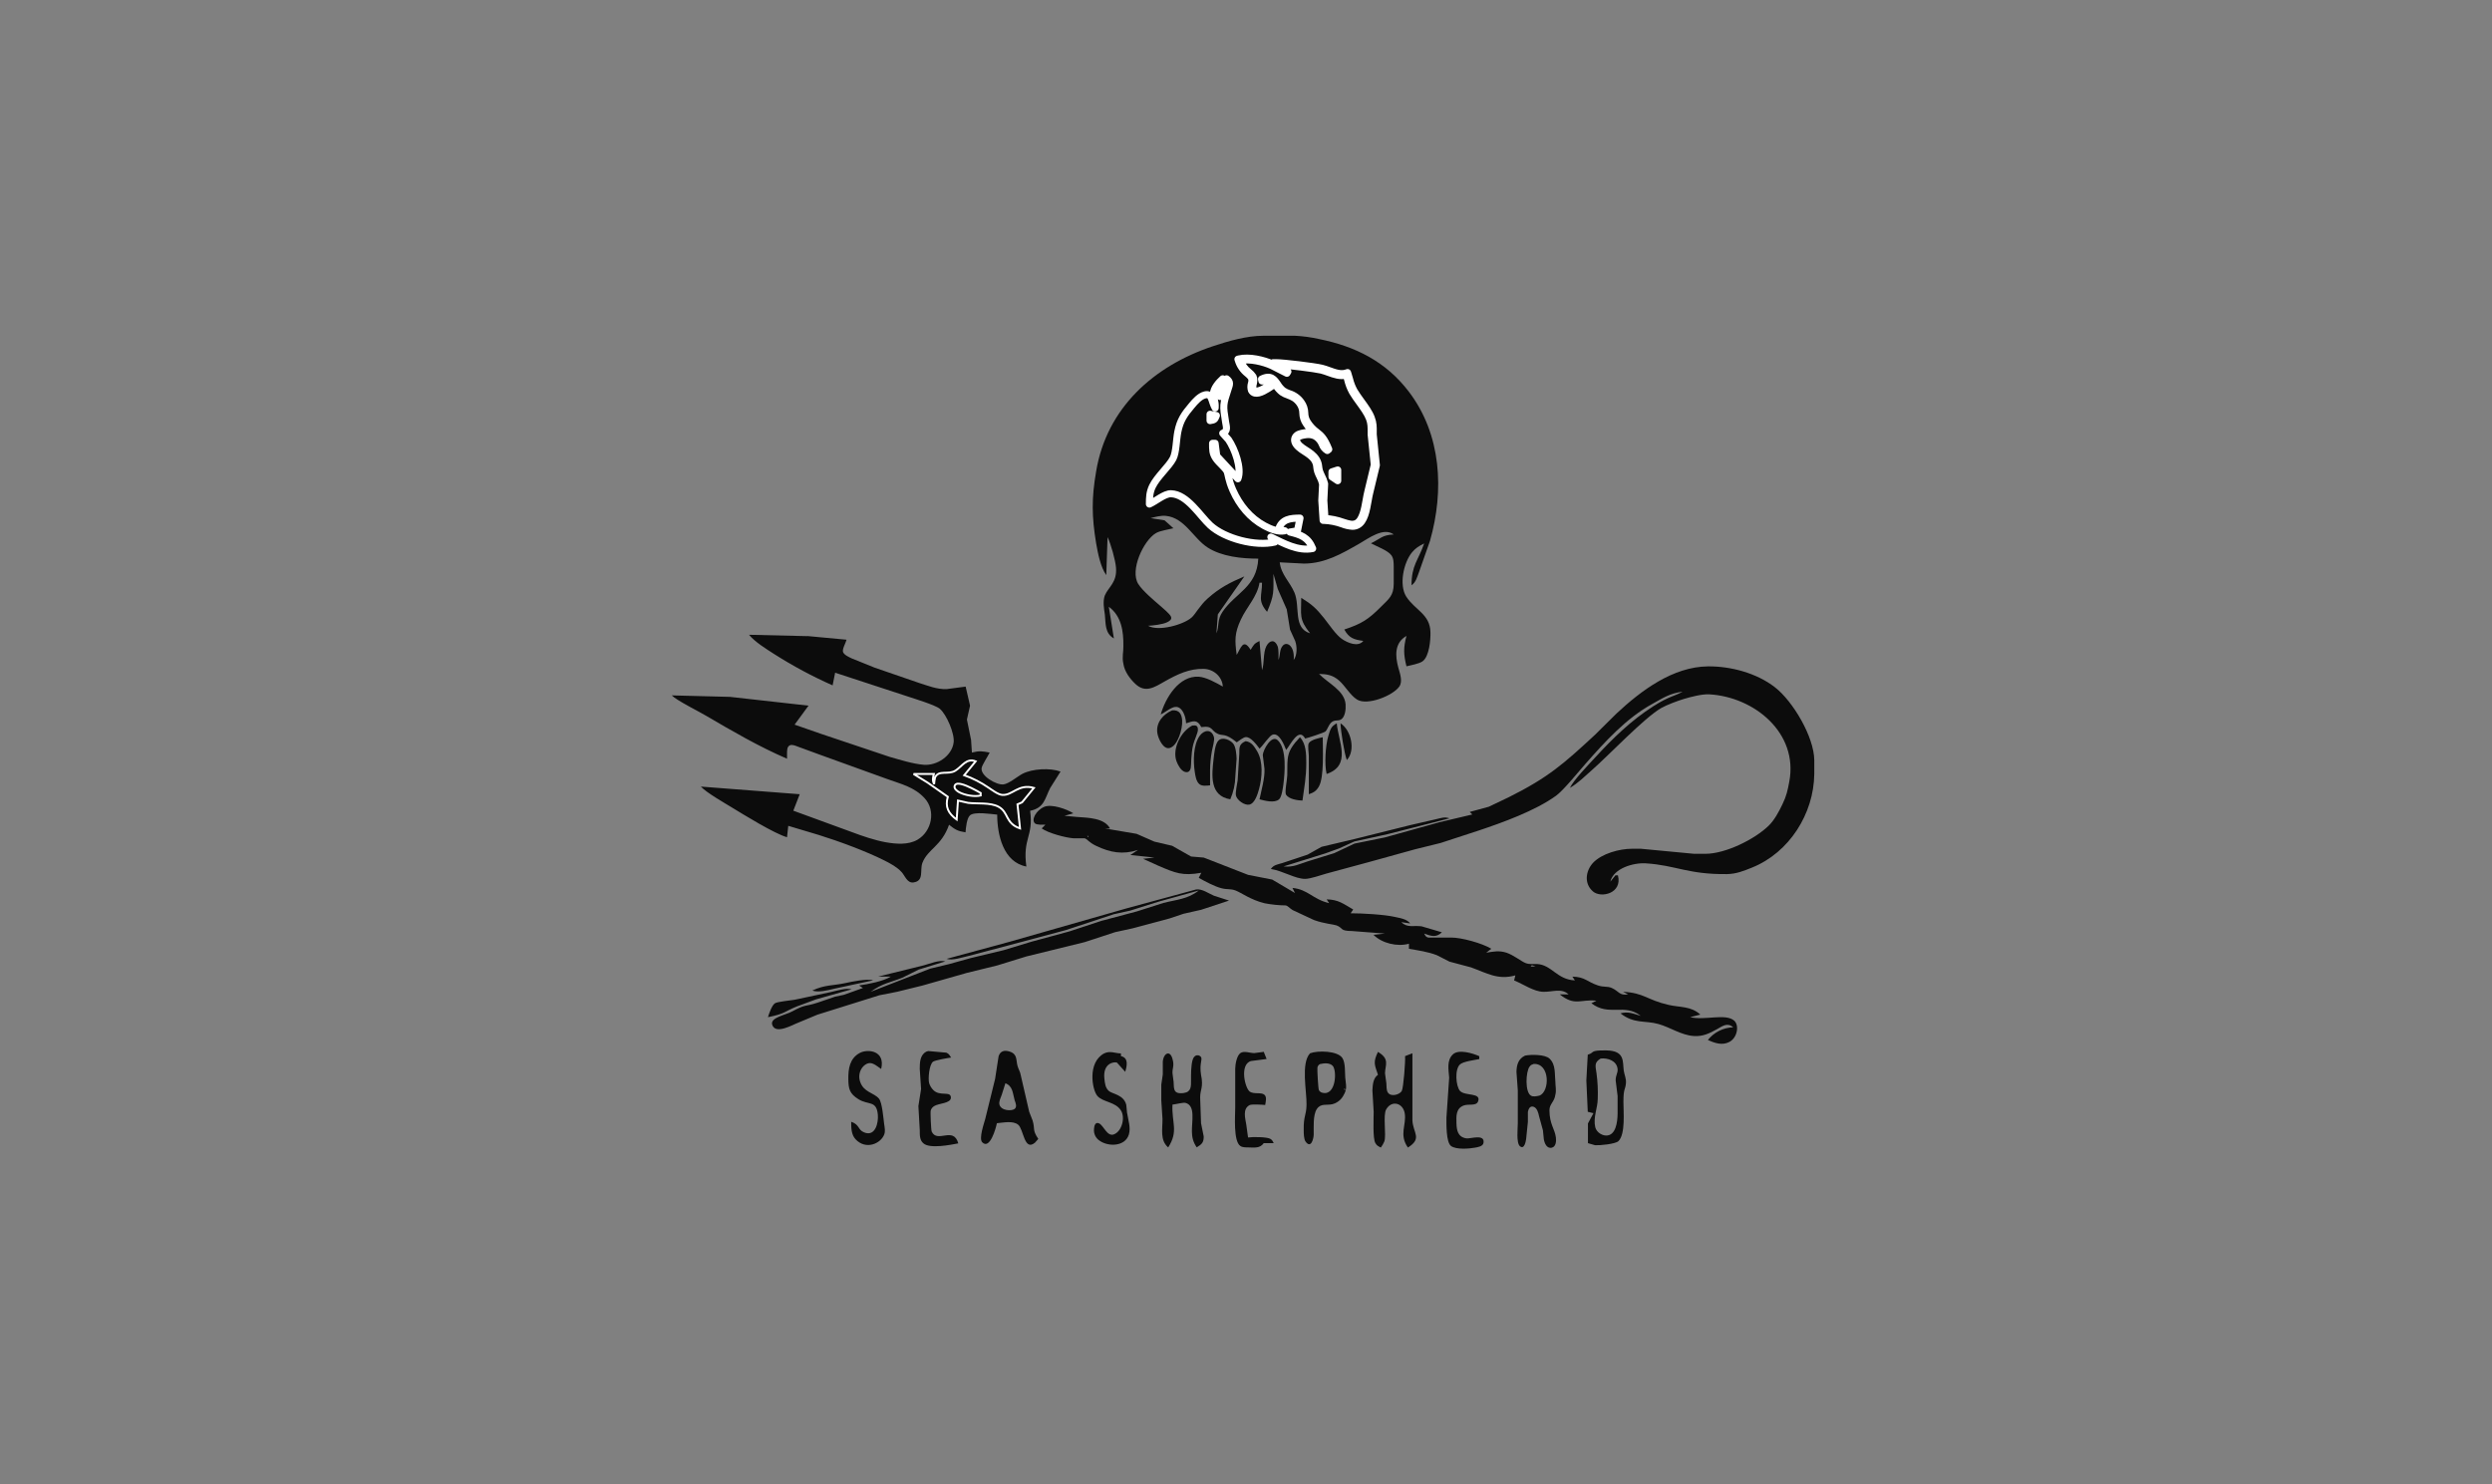 <svg width="141" height="84" viewBox="0 0 141 84" fill="none" xmlns="http://www.w3.org/2000/svg">
<rect x="0" y="0" width="141" height="84" fill="#808080" stroke="none"/>
<g clip-path="url(#clip0_5912_1219)">
<path d="M47.037 56.135L44.958 56.577C44.752 56.61 43.973 56.688 43.847 56.775C43.67 56.895 43.511 57.359 43.453 57.562C44.453 57.361 44.336 57.258 45.102 56.949L46.177 56.552L48.184 55.985C47.88 55.897 47.353 56.062 47.037 56.135ZM47.825 55.633C47.152 55.781 46.659 55.722 45.962 56.054C46.288 56.18 46.845 56.039 47.18 55.956L49.4 55.478C49.068 55.37 48.19 55.553 47.825 55.633ZM68.683 50.687C68.375 50.556 68.02 50.289 67.679 50.334L63.737 51.406L57.143 53.29L53.559 54.262C53.893 54.372 54.43 54.178 54.778 54.103L57.788 53.308L60.297 52.636L63.02 51.736L63.952 51.53L65.529 51.032L67.825 50.394C67.207 50.889 66.555 50.908 65.819 51.1L64.313 51.58L62.306 52.114L60.515 52.706L58.364 53.291L56.787 53.77L54.924 54.218L53.705 54.557L52.63 54.816L49.259 56.127C49.942 55.639 50.332 55.614 51.051 55.332L51.983 54.867L53.484 54.406C53.141 54.31 52.611 54.538 52.266 54.629L49.685 55.266H50.403C49.972 55.531 49.122 55.695 48.61 55.767L48.825 55.911L47.75 56.296L47.248 56.403L46.245 56.745C45.53 56.978 45.599 56.814 44.812 57.242C44.444 57.441 43.575 57.583 43.689 57.98C43.866 58.58 44.865 57.98 45.17 57.871L46.249 57.421L49.76 56.321L50.764 56.124L52.197 55.771L54.706 55.056L56.426 54.634L58.075 54.125L61.371 53.315L63.09 52.752L64.094 52.532L66.172 51.976L66.961 51.711L67.964 51.484L69.54 50.964L68.683 50.687Z" fill="#0C0C0C"/>
<path d="M88.034 64.37C87.971 63.872 87.678 63.642 87.669 62.835C87.669 62.463 87.948 62.368 88.005 61.946C88.069 61.703 88.005 61.462 88.005 61.22C87.957 60.781 88.036 60.245 87.674 59.907C87.417 59.664 86.618 59.667 86.287 59.738C85.91 59.92 85.815 60.249 85.803 60.654L85.879 61.704V63.562C85.879 63.851 85.78 64.688 86.004 64.868C86.25 65.067 86.332 64.59 86.351 64.45L86.45 63.481V62.919C86.483 62.761 86.561 62.571 86.762 62.629C86.963 62.687 87.043 62.969 87.079 63.158L87.301 63.966L87.349 64.45C87.38 64.67 87.51 65.019 87.801 64.948C88.043 64.891 88.06 64.566 88.034 64.37ZM87.095 62.003C86.974 62.029 86.742 62.084 86.626 62.003C86.278 61.813 86.328 60.66 86.541 60.366C86.629 60.243 86.661 60.261 86.779 60.208C87.711 60.162 87.698 61.792 87.095 62.003ZM82.972 64.421C82.492 64.348 82.419 63.977 82.408 63.563C82.398 63.17 82.37 62.733 82.812 62.562C83.097 62.453 83.524 62.611 83.631 62.329C83.824 61.818 82.908 62.038 82.615 61.742C82.366 61.468 82.301 60.491 82.615 60.231C82.793 60.068 83.433 59.988 83.699 59.933V59.771C83.353 59.609 82.544 59.362 82.217 59.658C81.838 60.002 81.967 60.554 81.996 60.983L81.841 63.244C81.841 63.595 81.814 64.652 82.109 64.858C82.405 65.064 83.111 65.01 83.457 64.946C83.617 64.916 83.902 64.879 83.938 64.678C84.028 64.149 83.197 64.453 82.972 64.421ZM79.916 63.402V59.605L79.5 59.766C79.525 60.048 79.413 61.536 79.315 61.734C79.216 61.932 78.718 62.097 78.532 61.834C78.433 61.697 78.456 61.465 78.442 61.303L78.365 60.738C78.37 60.273 78.656 59.935 77.967 59.527C77.686 60.108 77.768 60.234 77.967 60.821C77.691 61.014 77.669 61.387 77.652 61.709L77.724 62.921C77.724 63.288 77.665 64.419 77.819 64.686C77.91 64.843 77.982 64.861 78.128 64.94C78.209 64.833 78.275 64.717 78.327 64.594C78.452 64.225 78.237 63.117 78.433 62.778C78.743 62.243 79.38 62.411 79.481 63.001C79.592 63.654 79.141 64.202 79.661 64.94C80.491 64.421 79.947 64.108 79.916 63.4V63.402ZM76.115 60.978C76.093 60.665 76.127 60.166 75.963 59.889C75.705 59.452 74.54 59.442 74.124 59.606C73.594 60.166 73.941 61.77 73.925 62.512C73.913 63.156 73.749 63.126 73.766 63.965C73.766 64.127 73.771 64.462 73.866 64.594C74.174 65.035 74.326 64.444 74.331 64.207C74.338 63.8 74.28 63.113 74.504 62.766C74.728 62.42 75.058 62.561 75.381 62.488C75.51 62.456 75.631 62.398 75.737 62.317C75.843 62.237 75.932 62.136 75.998 62.02C76.254 61.601 76.148 61.414 76.115 60.978ZM74.826 61.839C74.782 61.831 74.74 61.813 74.704 61.785C74.668 61.757 74.64 61.721 74.621 61.68C74.587 61.611 74.522 60.51 74.541 60.423C74.545 60.378 74.561 60.336 74.588 60.3C74.614 60.263 74.648 60.234 74.689 60.216C74.909 60.164 75.223 60.132 75.401 60.31C75.657 60.567 75.596 62.033 74.826 61.839ZM76.107 61.704L76.026 61.624H76.107V61.704ZM71.885 64.452C71.694 64.332 70.852 64.331 70.616 64.37L70.516 63.642C70.466 63.303 70.282 62.746 70.715 62.531C70.859 62.483 71.398 62.512 71.586 62.531C71.615 62.341 71.692 62.078 71.537 61.948C71.358 61.801 70.962 61.932 70.725 61.783C70.444 61.607 70.119 60.236 70.782 60.043L71.666 59.928L71.505 59.524L70.963 59.595C70.72 59.595 70.395 59.449 70.18 59.595C69.964 59.763 69.894 60.246 69.89 60.49V62.671C69.89 63.148 69.776 64.574 70.179 64.851C70.3 64.936 70.477 64.929 70.617 64.932C70.967 64.938 71.289 64.999 71.505 64.689H72.068C72.008 64.585 72.005 64.528 71.885 64.452ZM68.103 64.289L67.957 63.562L67.906 62.1C67.906 61.648 68.105 61.539 67.955 60.816C67.856 60.18 68.047 59.98 67.955 59.815C67.848 59.68 67.6 59.652 67.494 59.938C67.383 60.242 67.39 60.807 67.39 61.137C67.39 61.468 67.41 61.791 66.985 61.852C66.342 61.944 66.435 61.567 66.404 61.218L66.341 60.733C66.327 60.441 66.457 60.313 66.341 59.927C66.21 59.407 65.831 59.592 65.792 60.086V60.804L65.707 61.38V62.268L65.775 63.318C65.782 63.9 65.623 64.527 66.098 64.933C66.695 64.003 66.288 63.547 66.34 62.51C66.525 62.492 66.937 62.383 67.066 62.41C67.385 62.486 67.459 62.789 67.47 63.071C67.498 63.758 67.28 64.314 67.713 64.929C68.001 64.749 68.117 64.658 68.107 64.289H68.103ZM63.772 62.995L63.726 62.525C63.583 61.943 62.941 61.915 62.739 61.737C62.538 61.559 62.517 61.298 62.489 61.057C62.382 60.142 63.059 60.076 63.198 60.132L63.667 60.654C63.767 60.308 63.866 59.864 63.424 59.765V59.614C63.079 59.605 62.809 59.447 62.47 59.614C61.512 60.131 61.799 61.68 62.087 62.015C62.399 62.38 63.11 62.342 63.423 62.839C63.677 63.237 63.486 64.02 63.025 64.194C62.641 64.337 62.448 63.696 62.19 63.574C61.967 63.468 61.91 63.721 61.901 63.882C61.886 64.013 61.908 64.146 61.965 64.265C62.021 64.384 62.111 64.485 62.222 64.556C62.72 64.905 63.662 64.884 63.871 64.206C63.993 63.809 63.831 63.384 63.776 62.996L63.772 62.995ZM91.872 60.574C91.804 60.081 91.954 59.457 90.887 59.443C89.9 59.43 90.26 59.564 89.837 59.685L89.757 61.139L89.837 62.916L90.159 62.996L89.848 63.575V64.692L90.251 64.808C90.508 64.826 91.404 64.742 91.573 64.577C91.978 64.178 91.855 62.91 91.855 62.35C91.855 61.564 91.966 61.681 91.997 61.3C92.021 61.024 91.909 60.839 91.872 60.574ZM91.526 62.027V62.835C91.532 63.243 91.511 64.074 91.04 64.237C90.733 64.343 90.332 64.097 90.261 63.789C90.133 63.23 90.393 62.725 90.402 62.189C90.42 61.703 90.397 61.217 90.332 60.735C90.278 60.337 90.18 60.127 90.569 59.902C90.967 59.86 91.474 60.023 91.525 60.493C91.55 60.721 91.416 60.828 91.416 61.139L91.526 62.027ZM58.422 63.4L58.233 62.916L57.767 60.896C57.712 60.598 57.646 60.567 57.576 60.331C57.477 59.992 57.584 59.654 57.126 59.508C56.838 59.417 56.605 59.465 56.502 59.77L56.303 61.059L55.746 63.32C55.672 63.592 55.374 64.435 55.576 64.642C56.015 65.09 56.359 63.805 56.404 63.562C56.754 63.534 57.308 63.405 57.607 63.646C57.923 63.9 57.943 65.173 58.56 64.664L58.747 64.45C58.393 63.924 58.578 63.909 58.422 63.4ZM57.412 62.752C57.242 62.887 56.637 62.865 56.548 62.503C56.507 62.335 56.626 62.105 56.682 61.946L56.887 61.3C57.314 61.471 57.295 61.858 57.412 62.27C57.468 62.423 57.553 62.63 57.412 62.752ZM52.717 64.035C52.679 63.954 52.634 62.924 52.662 62.841C52.694 62.736 52.766 62.647 52.861 62.592C53.111 62.429 53.807 62.449 53.803 62.112C53.797 61.714 53.185 62.071 52.807 61.685C52.701 61.577 52.621 61.446 52.574 61.301C52.503 61.052 52.574 60.243 52.793 60.081C52.91 59.995 53.639 59.869 53.817 59.847C53.733 59.724 53.698 59.637 53.549 59.571L52.526 59.479C52.448 59.49 52.374 59.523 52.315 59.574C52.044 59.792 52.043 60.179 52.041 60.494L52.116 61.625L51.964 62.593L52.042 63.966C52.042 64.228 52.032 64.525 52.25 64.703C52.606 65.022 53.788 64.788 54.222 64.703C53.946 63.716 53.034 64.72 52.717 64.035ZM50.03 63.642C49.986 63.317 49.919 62.386 49.731 62.169C49.432 61.824 48.875 61.822 48.669 61.22C48.481 60.675 48.857 60.176 49.212 60.16C49.428 60.151 49.681 60.374 49.857 60.493C50.108 59.445 49.094 59.347 48.648 59.586C48.077 59.891 47.993 60.481 48 61.059C48.006 61.616 48.064 61.885 48.566 62.2C49.137 62.558 49.593 62.253 49.669 63.077C49.712 63.529 49.531 64.342 48.896 64.083C48.516 63.927 48.657 63.648 48.162 63.481C48.162 63.822 48.162 64.198 48.404 64.466C48.994 65.102 49.842 64.71 50.03 64.2C50.1 64.013 50.057 63.833 50.033 63.642H50.03Z" fill="#0C0C0C"/>
<path d="M84.233 45.656L85.381 45.107C87.589 44.005 88.472 43.23 90.255 41.574L91.474 40.368C92.865 39.072 94.653 37.733 96.633 37.71C97.927 37.695 99.399 38.091 100.431 38.895C101.445 39.683 102.639 41.694 102.654 43.014V43.802C102.627 46.05 101.24 48.242 99.142 49.092C98.657 49.287 98.238 49.458 97.708 49.465C95.516 49.491 94.832 48.967 93.121 48.856C92.43 48.812 91.289 49.134 91.114 49.895L91.401 49.536H91.544C91.809 50.558 90.584 50.843 90.131 50.446C89.618 50.004 89.714 49.291 90.131 48.832C90.626 48.302 91.632 48.032 92.339 48.031H92.841L95.851 48.317H96.496C97.625 48.317 99.277 47.501 100.073 46.727C100.4 46.41 100.651 45.933 100.849 45.522C101.084 45.035 101.142 44.753 101.24 44.231C101.759 41.479 99.265 39.438 96.711 39.292C96.312 39.269 95.667 39.436 95.278 39.553C94.935 39.655 94.287 39.897 93.987 40.071C93.016 40.636 91.014 42.757 90.045 43.603C89.648 43.952 89.286 44.319 88.826 44.587C89.038 44.139 89.886 43.27 90.255 42.867C91.252 41.782 92.305 40.756 93.557 39.96C94.458 39.387 94.744 39.406 95.205 39.14C94.462 39.245 94.122 39.483 93.486 39.836C92.005 40.653 90.813 41.971 89.707 43.225C89.306 43.68 88.464 44.727 88.039 45.033C86.874 45.877 85.036 46.542 83.667 47L81.509 47.705L80.075 48.059L77.426 48.792L75.06 49.432C74.741 49.52 74.144 49.736 73.841 49.736C73.286 49.736 72.58 49.279 71.906 49.175C72.07 48.937 72.285 48.924 72.552 48.841L73.985 48.364L74.773 47.922L76.637 47.481L79.791 46.694L81.224 46.365C81.516 46.303 81.724 46.203 82.012 46.309L78.501 47.207L76.635 47.617L75.775 48.009L74.987 48.294L72.626 49.03C73.177 49.089 73.486 48.904 73.988 48.746L75.49 48.281L76.638 47.739L78.358 47.39L81.44 46.532L83.304 46.091L83.16 45.948L84.235 45.654L84.233 45.656Z" fill="#0C0C0C"/>
<path d="M98.118 57.755C97.625 57.333 96.46 57.762 95.632 57.56L96.206 57.416C95.684 56.929 95.058 57.016 94.414 56.868C93.177 56.586 93.028 56.182 91.833 56.127L92.12 56.27C91.62 56.358 91.59 56.078 91.188 55.906C90.93 55.796 90.769 55.884 90.4 55.761C89.792 55.557 89.686 55.284 88.967 55.267L89.11 55.481C88.079 55.431 87.805 54.598 86.96 54.553C86.725 54.542 86.543 54.589 86.315 54.498C86.069 54.4 85.655 54.057 85.24 53.913C84.798 53.778 84.533 53.846 84.092 53.913L84.379 53.69C83.875 53.381 82.677 53.045 82.082 53.056H80.806C80.661 53.017 80.647 52.946 80.581 52.83C80.971 52.972 81.261 53.077 81.584 52.758L80.436 52.421C79.984 52.355 79.641 52.528 79.288 52.184L79.79 52.257C79.596 52.003 79.228 51.959 78.93 51.89C78.319 51.749 77.067 51.682 76.421 51.682L76.565 51.468C75.996 51.14 75.737 50.91 75.063 50.895L75.206 51.109C74.272 50.89 74.008 50.329 73.128 50.249L73.271 50.536L71.981 49.774L70.62 49.509L68.11 48.531L67.394 48.471L66.319 47.862L65.316 47.628L64.311 47.187L62.52 46.883H62.806C62.488 46.282 61.548 46.276 60.943 46.232L60.227 46.167L60.728 46.024C60.365 45.788 59.497 45.48 59.08 45.66C58.628 45.855 58.328 46.393 58.562 46.598C58.669 46.691 59.004 46.668 59.152 46.668L58.94 46.88C59.31 47.145 60.27 47.402 60.732 47.439H61.364C61.552 47.492 61.564 47.649 62.023 47.868C62.818 48.249 63.533 48.376 64.387 48.099L63.957 48.386L65.319 48.529L64.674 48.601L65.534 48.989C66.505 49.403 66.897 49.581 67.971 49.39L67.828 49.676C68.188 49.881 68.72 50.165 69.117 50.267C69.47 50.355 69.617 50.283 69.906 50.392C70.242 50.518 70.756 50.922 71.554 51.116C71.95 51.192 72.351 51.233 72.753 51.238C72.899 51.28 72.97 51.403 73.142 51.503L74.345 52.064C74.92 52.273 75.47 52.31 75.623 52.368C76.013 52.518 75.789 52.683 76.496 52.687L78.359 52.831L77.714 52.902C78.196 53.384 79.066 53.589 79.72 53.404V53.691C80.25 53.786 80.794 53.859 81.298 54.054L82.014 54.419L83.233 54.744C84.116 55.064 84.756 55.476 85.742 55.196L85.67 55.482C86.2 55.696 86.777 56.112 87.318 56.126C87.843 56.141 88.349 55.9 88.752 56.271H88.25C89.122 56.963 89.42 56.53 90.328 56.63L90.042 56.773C91.031 57.538 91.909 56.758 92.837 57.489C92.412 57.364 92.131 57.224 91.689 57.346C92.457 57.953 93.076 57.735 93.84 57.95C94.513 58.14 95.136 58.586 95.847 58.629C96.349 58.66 96.71 58.485 97.136 58.248C97.469 58.061 97.737 57.847 98.068 58.135C97.791 58.143 97.52 58.211 97.272 58.335C97.025 58.459 96.807 58.635 96.635 58.851C97.016 59.028 97.444 59.177 97.851 58.962C98.317 58.714 98.412 58.007 98.118 57.755ZM61.589 47.382L61.518 47.31H61.589V47.382ZM86.603 54.694L86.675 54.621L86.89 54.694H86.603Z" fill="#0C0C0C"/>
<path d="M45.676 35.993L47.899 36.201C47.846 36.403 47.64 36.742 47.702 36.903C47.764 37.065 48.039 37.185 48.186 37.257L49.477 37.778L51.985 38.642C52.5 38.803 53.013 39.018 53.562 38.996L54.637 38.855L54.886 39.933L54.709 40.721L54.944 41.87L54.992 42.587C55.434 42.48 55.563 42.509 55.996 42.587C55.889 42.807 55.584 43.267 55.544 43.446C55.446 43.904 56.394 44.442 56.781 44.389C57.099 44.346 57.561 43.941 57.856 43.788C58.415 43.498 59.413 43.446 60.007 43.662L59.42 44.594C59.111 45.203 59.094 45.712 58.286 45.883C58.483 47.376 57.855 47.396 58.072 49.037C56.759 48.787 56.426 47.232 56.422 46.099C56.084 46.071 55.136 45.913 54.882 46.141C54.696 46.309 54.651 46.855 54.63 47.102C54.189 47.033 54.045 46.952 53.699 46.672C53.274 47.886 52.502 48.037 52.194 48.822C52.03 49.238 52.307 49.844 51.693 49.936C51.331 49.992 51.212 49.566 51.01 49.346C50.754 49.066 50.379 48.865 50.044 48.696C48.992 48.166 47.45 47.599 46.316 47.247L44.601 46.734L44.53 47.379C43.814 47.175 42.08 46.104 41.376 45.674C40.94 45.409 39.969 44.852 39.655 44.513L45.249 44.945L44.887 45.877L48.184 47.082C48.768 47.304 49.509 47.556 50.12 47.664C50.692 47.764 51.388 47.825 51.912 47.52C52.719 47.049 52.967 45.881 52.318 45.173C51.73 44.53 50.976 44.368 50.191 44.082L46.393 42.71L45.175 42.264C45.045 42.215 44.834 42.116 44.696 42.175C44.519 42.25 44.533 42.497 44.531 42.652V42.936C42.941 42.25 41.439 41.377 39.943 40.5C39.496 40.235 38.306 39.65 38.008 39.352L41.305 39.436L45.748 39.933L44.959 41.008L46.465 41.532L50.335 42.83C50.927 42.999 51.66 43.23 52.27 43.279C53.011 43.338 53.866 42.779 53.959 42.011C54.02 41.511 53.556 40.434 53.179 40.113C52.928 39.898 51.719 39.535 51.339 39.406L47.253 38.068L47.11 38.785C45.968 38.279 44.866 37.688 43.812 37.018C43.35 36.721 42.727 36.339 42.379 35.921L45.676 35.999V35.993Z" fill="#0C0C0C"/>
<path d="M58.499 44.587C57.616 44.337 57.288 45.029 56.708 44.984C56.466 44.965 56.128 44.7 55.919 44.565C55.498 44.275 55.04 44.041 54.557 43.87L55.203 43.083C54.673 42.879 54.442 43.371 54.055 43.612C53.652 43.865 53.115 43.553 52.907 43.994C52.879 44.118 52.861 44.245 52.854 44.372C52.754 44.172 52.778 44.026 52.839 43.799H51.691L52.48 44.285L53.628 45.089C53.465 45.669 53.657 46.032 54.13 46.379L54.203 45.304L54.776 45.434C55.283 45.495 56.024 45.402 56.493 45.651C57.08 45.962 56.867 46.592 57.714 46.88L57.57 45.519L57.829 45.405L58.499 44.587ZM55.489 45.018C55.136 45.102 54.598 45.003 54.274 44.833C54.152 44.769 53.963 44.63 54.017 44.467C54.071 44.303 54.292 44.346 54.414 44.378C54.735 44.459 55.198 44.709 55.489 44.875V45.018Z" fill="#0C0C0C" stroke="white" stroke-width="0.11" stroke-miterlimit="3.25"/>
<path d="M76.206 43.01C76.066 42.673 75.853 41.318 75.848 40.932C76.449 41.314 76.714 42.461 76.206 43.01Z" fill="#0C0C0C"/>
<path d="M75.158 41.649C75.267 41.296 75.299 41.111 75.635 40.932C75.724 41.969 76.49 43.312 75.062 43.799C74.931 43.262 74.996 42.173 75.158 41.649Z" fill="#0C0C0C"/>
<path d="M74.055 42.795C74.055 42.619 73.976 42.177 74.055 42.053C74.181 41.858 74.627 41.764 74.842 41.721C74.842 42.379 74.931 43.991 74.621 44.514C74.473 44.768 74.321 44.854 74.055 44.945V42.795Z" fill="#0C0C0C"/>
<path d="M73.91 43.154C73.91 44.001 73.803 44.492 73.695 45.304C73.421 45.297 72.929 45.227 72.765 44.972C72.677 44.83 72.832 44.121 72.835 43.87C72.847 42.829 72.767 42.551 73.552 41.721C73.9 42.086 73.91 42.671 73.91 43.154Z" fill="#0C0C0C"/>
<path d="M71.546 43.512L71.449 42.724C71.469 42.44 71.939 41.558 72.295 41.89C72.818 42.379 72.697 43.729 72.617 44.372C72.591 44.575 72.522 45.107 72.371 45.234C72.106 45.463 71.562 45.311 71.266 45.234C71.369 44.72 71.572 44.034 71.546 43.512Z" fill="#0C0C0C"/>
<path d="M71.128 42.508C71.482 43.098 71.416 44.018 71.236 44.659C71.159 44.932 71.006 45.462 70.69 45.532C70.42 45.593 69.984 45.279 69.93 45.014C69.892 44.837 70.002 44.363 70.028 44.157L70.121 42.656C70.121 42.288 70.11 42.104 70.48 41.942C70.811 41.987 70.958 42.229 71.128 42.508Z" fill="#0C0C0C"/>
<path d="M68.668 42.936C68.7 42.671 68.747 42.091 68.945 41.904C69.176 41.684 69.617 41.873 69.784 42.091C69.927 42.278 69.96 42.702 69.968 42.936L69.897 43.939C69.887 44.385 69.79 44.824 69.611 45.232C68.426 45.038 68.563 43.854 68.668 42.936Z" fill="#0C0C0C"/>
<path d="M67.869 44.378C67.676 44.228 67.63 43.881 67.598 43.656C67.51 43.065 67.516 42.158 67.873 41.65C68.119 41.296 68.557 41.236 68.688 41.721C68.734 41.892 68.604 42.308 68.57 42.508C68.505 42.863 68.471 43.223 68.467 43.584V44.443C68.28 44.459 68.027 44.502 67.869 44.378Z" fill="#0C0C0C"/>
<path d="M67.779 41.294C67.779 41.486 67.569 41.895 67.509 42.151C67.378 42.71 67.41 43.248 67.378 43.436C67.346 43.623 67.242 43.747 67.035 43.679C66.813 43.608 66.645 43.287 66.569 43.082C66.309 42.381 66.819 41.388 67.458 41.06C67.654 41.038 67.778 41.042 67.779 41.294Z" fill="#0C0C0C"/>
<path d="M66.887 40.789C66.92 41.222 66.644 42.21 66.181 42.33C65.812 42.425 65.536 41.789 65.488 41.505C65.386 40.908 65.801 40.421 66.325 40.198C66.732 40.166 66.863 40.41 66.891 40.789H66.887Z" fill="#0C0C0C"/>
<path d="M79.569 33.764C79.145 33.105 79.417 31.835 79.892 31.259C80.095 31.012 80.301 30.892 80.581 30.754C80.24 31.732 79.868 31.977 79.865 33.12C80.116 32.95 80.169 32.678 80.28 32.402L80.909 30.611C81.721 27.763 81.563 24.585 79.704 22.153C78.407 20.457 76.687 19.6 74.632 19.186C74.185 19.085 73.729 19.023 73.27 19H71.482C70.538 19 69.508 19.299 68.615 19.597C65.279 20.709 62.62 23.083 62.022 26.669C61.757 28.195 61.771 29.231 62.022 30.754C62.12 31.304 62.268 32.094 62.595 32.546L62.666 30.396C62.855 30.784 63.108 31.685 63.144 32.116C63.216 32.958 62.714 33.22 62.513 33.693C62.393 34.014 62.461 34.434 62.513 34.768C62.569 35.304 62.505 35.828 63.025 36.13L62.738 34.337C63.453 34.862 63.573 35.725 63.562 36.56C63.573 36.897 63.474 37.152 63.562 37.563C63.626 37.999 63.928 38.409 64.244 38.706C64.81 39.236 65.319 38.892 65.892 38.566C66.591 38.17 67.292 37.827 68.113 37.851C68.667 37.867 69.159 38.293 69.189 38.853C68.816 38.642 68.254 38.324 67.827 38.295C66.708 38.224 65.944 39.492 65.676 40.43C66.102 40.233 66.575 39.661 66.938 40.291C66.986 40.38 67.025 40.475 67.053 40.573C67.085 40.69 67.104 40.81 67.11 40.932C67.525 40.797 67.74 40.699 67.97 41.147C68.656 41.048 68.5 41.355 68.922 41.536C69.211 41.66 69.31 41.465 69.977 42.007C70.098 41.925 70.343 41.728 70.479 41.713C70.766 41.683 71.112 42.16 71.267 42.365C71.471 42.177 71.812 41.652 71.991 41.58C72.379 41.425 72.665 42.173 72.772 42.437C73.018 42.145 73.483 41.129 73.847 41.792C73.989 41.766 74.926 41.462 74.996 41.393C75.112 41.276 75.172 41.025 75.321 40.888C75.506 40.72 75.668 40.808 75.839 40.733C76.117 40.613 76.155 40.119 76.135 39.857C76.075 39.062 75.117 38.654 74.633 38.136C75.091 38.147 75.417 38.203 75.774 38.519C76.107 38.813 76.403 39.352 76.783 39.588C77.362 39.949 78.824 39.365 79.178 38.846C79.379 38.551 79.205 38.096 79.118 37.779C78.936 37.114 78.897 36.374 79.579 35.986C79.402 36.659 79.413 37.031 79.579 37.706C79.839 37.638 80.285 37.57 80.495 37.42C80.871 37.144 80.949 36.211 80.936 35.771C80.914 34.753 80.055 34.52 79.569 33.764ZM69.171 34.624C68.854 35.093 68.999 35.414 68.827 35.843L68.906 34.768L70.408 32.618C69.593 32.964 69.003 33.267 68.332 33.867C67.885 34.267 67.639 34.75 67.432 34.937C66.973 35.353 65.546 35.752 64.959 35.413C65.243 35.4 65.781 35.337 66.031 35.216C66.163 35.152 66.329 35.059 66.252 34.889C66.184 34.737 65.811 34.427 65.676 34.307C65.302 33.983 64.657 33.448 64.405 33.048C63.916 32.275 64.696 30.598 65.392 30.176C65.64 30.026 66.099 29.968 66.393 29.894L65.891 29.445L65.102 29.321C65.36 29.252 65.696 29.164 65.963 29.192C67.035 29.299 67.522 30.464 68.328 30.983C69.134 31.502 70.271 31.614 71.195 31.614C71.116 33.233 69.904 33.54 69.171 34.624ZM73.199 37.348C73.265 36.553 72.819 36.288 72.594 36.525C72.383 36.742 72.447 37.074 72.339 37.348C72.339 37.144 72.357 36.74 72.286 36.562C72.13 36.173 71.834 36.222 71.654 36.562C71.457 36.935 71.544 37.577 71.407 37.922L71.264 36.273C70.951 36.425 70.938 36.493 70.762 36.774C70.341 36.091 70.204 36.686 69.973 37.061C69.864 36.231 69.845 35.84 70.212 35.055C70.54 34.348 71.14 33.761 71.264 32.976H71.407C71.407 33.732 71.142 33.984 71.694 34.624C72.111 33.641 72.052 33.51 72.052 32.475L72.299 33.334L72.805 34.482L72.991 35.63L73.284 36.275C73.395 36.592 73.401 37.074 73.199 37.348ZM78.725 31.423C78.855 31.599 78.854 31.831 78.858 32.041V33.044C78.853 33.705 78.593 33.883 78.141 34.334C77.409 35.069 77.037 35.299 76.062 35.624C76.333 36.114 76.608 36.194 77.137 36.269C76.849 36.64 76.237 36.376 75.918 36.152C75.57 35.904 75.196 35.331 74.915 34.98C74.466 34.418 74.235 34.209 73.626 33.831C73.626 34.808 73.483 35.037 74.127 35.839C73.15 35.546 73.576 34.344 73.244 33.542C72.979 32.915 72.483 32.515 72.409 31.822L73.77 31.893C74.961 31.893 75.92 31.334 76.924 30.758C77.434 30.465 78.28 29.819 78.86 30.245C78.198 30.277 78.127 30.475 77.569 30.747C77.884 30.916 78.535 31.153 78.725 31.423Z" fill="#0C0C0C"/>
<path d="M74.272 31.041C74.012 30.393 73.591 30.263 72.982 30.109L73.412 30.038L73.556 29.321C73.018 29.321 72.521 29.369 72.337 29.965L72.695 30.038C72.309 30.112 71.889 29.942 71.547 29.758C70.726 29.316 70.134 28.589 69.759 27.744C69.504 27.167 69.494 26.83 69.431 26.684C69.331 26.471 68.977 26.206 68.799 25.948C68.593 25.646 68.611 25.433 68.609 25.087H68.753L68.846 25.804L70.042 27.094C70.277 26.502 69.856 25.388 69.512 24.886L69.184 24.518C69.488 24.392 69.389 24.154 69.344 23.874C69.191 22.928 69.196 22.902 69.491 22.01C69.579 21.754 69.635 21.607 69.398 21.437C69.376 21.891 69.303 22.068 69.04 22.44L68.968 22.369C69.14 22.088 69.292 21.765 69.184 21.437C68.957 21.64 68.663 21.975 68.654 22.297C68.647 22.526 68.784 22.688 68.755 23.085C68.528 22.673 68.588 22.251 68.18 22.347C67.885 22.417 67.623 22.721 67.436 22.942C67.007 23.449 66.772 23.785 66.641 24.443C66.553 24.885 66.553 25.601 66.376 25.945C66.141 26.403 65.471 26.974 65.207 27.521C65.04 27.875 65.037 28.15 65.035 28.525C65.388 28.369 65.885 27.933 66.253 27.941C67.171 27.962 67.899 29.2 68.478 29.73C69.295 30.479 71.05 30.939 72.131 30.675L71.907 30.394C72.628 30.742 73.437 31.206 74.272 31.041ZM68.466 23.799V23.444L68.825 23.515C68.729 23.754 68.72 23.758 68.466 23.802V23.799Z" fill="#0C0C0C" stroke="white" stroke-width="0.4" stroke-miterlimit="3.25" stroke-linejoin="round"/>
<path d="M75.417 26.741V26.955L75.63 27.098V26.669L75.417 26.741ZM77.639 24.59C77.639 24.241 77.663 23.994 77.534 23.658C77.345 23.167 76.859 22.643 76.571 22.157C76.367 21.809 76.329 21.522 76.206 21.153C75.732 21.319 75.239 21.004 74.772 20.888C74.36 20.788 72.617 20.577 72.192 20.577L72.837 21.079L71.977 20.637C71.461 20.402 70.669 20.225 70.113 20.358C70.329 21.006 70.676 21.053 70.856 21.343C70.962 21.562 70.763 21.824 70.856 22.056C71.064 22.453 71.828 21.855 72.049 21.719C71.809 21.499 71.72 21.513 71.404 21.505C72.11 21.151 72.147 21.845 72.566 22.15C72.86 22.365 73.24 22.317 73.579 22.796C73.9 23.247 73.641 23.489 73.948 23.944C74.46 24.699 74.704 24.373 75.131 25.446C74.843 25.259 74.915 25.124 74.726 24.88C74.475 24.554 74.156 24.485 73.769 24.558C73.627 24.585 73.424 24.626 73.344 24.759C73.235 24.936 73.368 25.131 73.499 25.254C73.764 25.505 74.197 25.649 74.432 26.02C74.583 26.258 74.53 26.421 74.609 26.665C74.675 26.878 74.843 27.116 74.891 27.381L74.847 28.313L74.918 29.388C75.852 29.409 76.331 29.888 76.781 29.662C77.278 29.41 77.311 28.346 77.457 27.807L77.819 26.305L77.639 24.59Z" fill="#0C0C0C"/>
<path d="M76.518 29.782C76.324 29.768 76.133 29.725 75.952 29.654C75.619 29.532 75.269 29.462 74.915 29.448H74.864L74.79 28.323L74.835 27.391C74.801 27.242 74.747 27.099 74.675 26.964C74.628 26.874 74.587 26.78 74.554 26.684C74.528 26.598 74.511 26.509 74.503 26.419C74.496 26.288 74.455 26.16 74.386 26.048C74.246 25.827 74.033 25.689 73.822 25.555C73.693 25.478 73.573 25.39 73.461 25.29C73.254 25.095 73.196 24.895 73.298 24.728C73.399 24.561 73.613 24.529 73.759 24.501C74.102 24.435 74.371 24.485 74.588 24.656C74.54 24.612 74.49 24.574 74.439 24.534C74.228 24.379 74.046 24.188 73.903 23.968C73.783 23.793 73.718 23.587 73.715 23.375C73.714 23.177 73.653 22.985 73.538 22.823C73.328 22.528 73.104 22.443 72.888 22.361C72.763 22.321 72.644 22.264 72.535 22.19C72.405 22.088 72.293 21.965 72.203 21.826C72.055 21.611 71.938 21.441 71.695 21.473C71.825 21.491 71.928 21.541 72.086 21.688L72.141 21.738L72.077 21.776C72.045 21.794 72.003 21.823 71.953 21.856C71.698 22.028 71.271 22.313 70.997 22.243C70.956 22.233 70.918 22.214 70.885 22.188C70.853 22.162 70.826 22.128 70.808 22.09C70.768 21.963 70.768 21.826 70.808 21.699C70.843 21.594 70.843 21.481 70.808 21.376C70.745 21.287 70.67 21.208 70.584 21.142C70.336 20.949 70.153 20.684 70.062 20.384L70.043 20.327L70.102 20.312C70.678 20.175 71.49 20.364 72.001 20.596L72.354 20.773L72.037 20.525H72.198C72.624 20.525 74.368 20.736 74.791 20.838C74.932 20.875 75.07 20.92 75.206 20.972C75.535 21.091 75.875 21.213 76.193 21.102L76.246 21.084L76.264 21.137C76.3 21.246 76.329 21.347 76.356 21.445C76.413 21.684 76.502 21.914 76.621 22.129C76.732 22.318 76.876 22.516 77.015 22.709C77.24 23.017 77.471 23.336 77.588 23.643C77.706 23.951 77.701 24.173 77.698 24.447C77.698 24.494 77.698 24.541 77.698 24.592L77.875 26.319V26.328L77.513 27.83C77.475 27.966 77.445 28.138 77.413 28.32C77.314 28.881 77.203 29.517 76.808 29.716C76.718 29.762 76.618 29.784 76.518 29.782ZM74.968 29.34C75.315 29.361 75.657 29.432 75.984 29.549C76.303 29.653 76.534 29.726 76.752 29.616C77.097 29.44 77.209 28.809 77.298 28.3C77.331 28.115 77.362 27.941 77.4 27.8L77.759 26.307L77.582 24.59C77.582 24.539 77.582 24.489 77.582 24.442C77.582 24.169 77.587 23.955 77.481 23.678C77.368 23.384 77.141 23.072 76.921 22.769C76.779 22.574 76.634 22.374 76.521 22.181C76.399 21.959 76.307 21.72 76.249 21.473C76.226 21.392 76.202 21.309 76.174 21.221C75.836 21.316 75.496 21.193 75.167 21.074C75.033 21.023 74.897 20.979 74.76 20.943C74.385 20.855 72.956 20.678 72.362 20.64L72.871 21.031L72.813 21.124L71.953 20.687C71.477 20.471 70.733 20.293 70.186 20.398C70.275 20.656 70.438 20.883 70.654 21.05C70.751 21.124 70.835 21.214 70.903 21.315C70.969 21.448 70.94 21.58 70.914 21.713C70.881 21.818 70.879 21.93 70.908 22.037C70.92 22.059 70.936 22.078 70.956 22.093C70.977 22.108 71 22.119 71.024 22.125C71.25 22.182 71.668 21.903 71.892 21.753L71.958 21.71C71.788 21.566 71.702 21.564 71.465 21.559H71.402L71.379 21.454C71.909 21.189 72.104 21.477 72.294 21.754C72.376 21.888 72.479 22.007 72.599 22.107C72.699 22.175 72.808 22.229 72.923 22.268C73.207 22.352 73.454 22.528 73.624 22.77C73.752 22.946 73.822 23.158 73.825 23.375C73.826 23.569 73.885 23.757 73.995 23.916C74.131 24.126 74.305 24.309 74.507 24.457C74.731 24.633 74.925 24.782 75.183 25.428L75.101 25.494C74.968 25.416 74.867 25.294 74.814 25.149C74.781 25.066 74.737 24.989 74.683 24.918C74.463 24.633 74.185 24.54 73.78 24.616C73.653 24.641 73.46 24.678 73.392 24.793C73.304 24.945 73.421 25.108 73.537 25.22C73.644 25.313 73.759 25.397 73.882 25.47C74.101 25.609 74.323 25.754 74.48 26C74.557 26.125 74.603 26.268 74.613 26.416C74.621 26.497 74.636 26.578 74.66 26.657C74.69 26.748 74.727 26.836 74.771 26.922C74.85 27.067 74.91 27.222 74.948 27.383V27.391L74.903 28.323L74.968 29.34ZM74.911 25.101C74.913 25.104 74.914 25.106 74.916 25.109C74.933 25.152 74.953 25.193 74.977 25.232C74.955 25.183 74.933 25.138 74.911 25.094V25.101ZM75.689 27.203L75.365 26.985V26.701L75.689 26.596V27.203ZM75.473 26.929L75.578 26.998V26.746L75.473 26.78V26.929Z" fill="white" stroke="white" stroke-width="0.4" stroke-linejoin="round"/>
</g>
<defs>
<clipPath id="clip0_5912_1219">
<rect width="64.65" height="46" fill="white" transform="translate(38 19)"/>
</clipPath>
</defs>
</svg>
